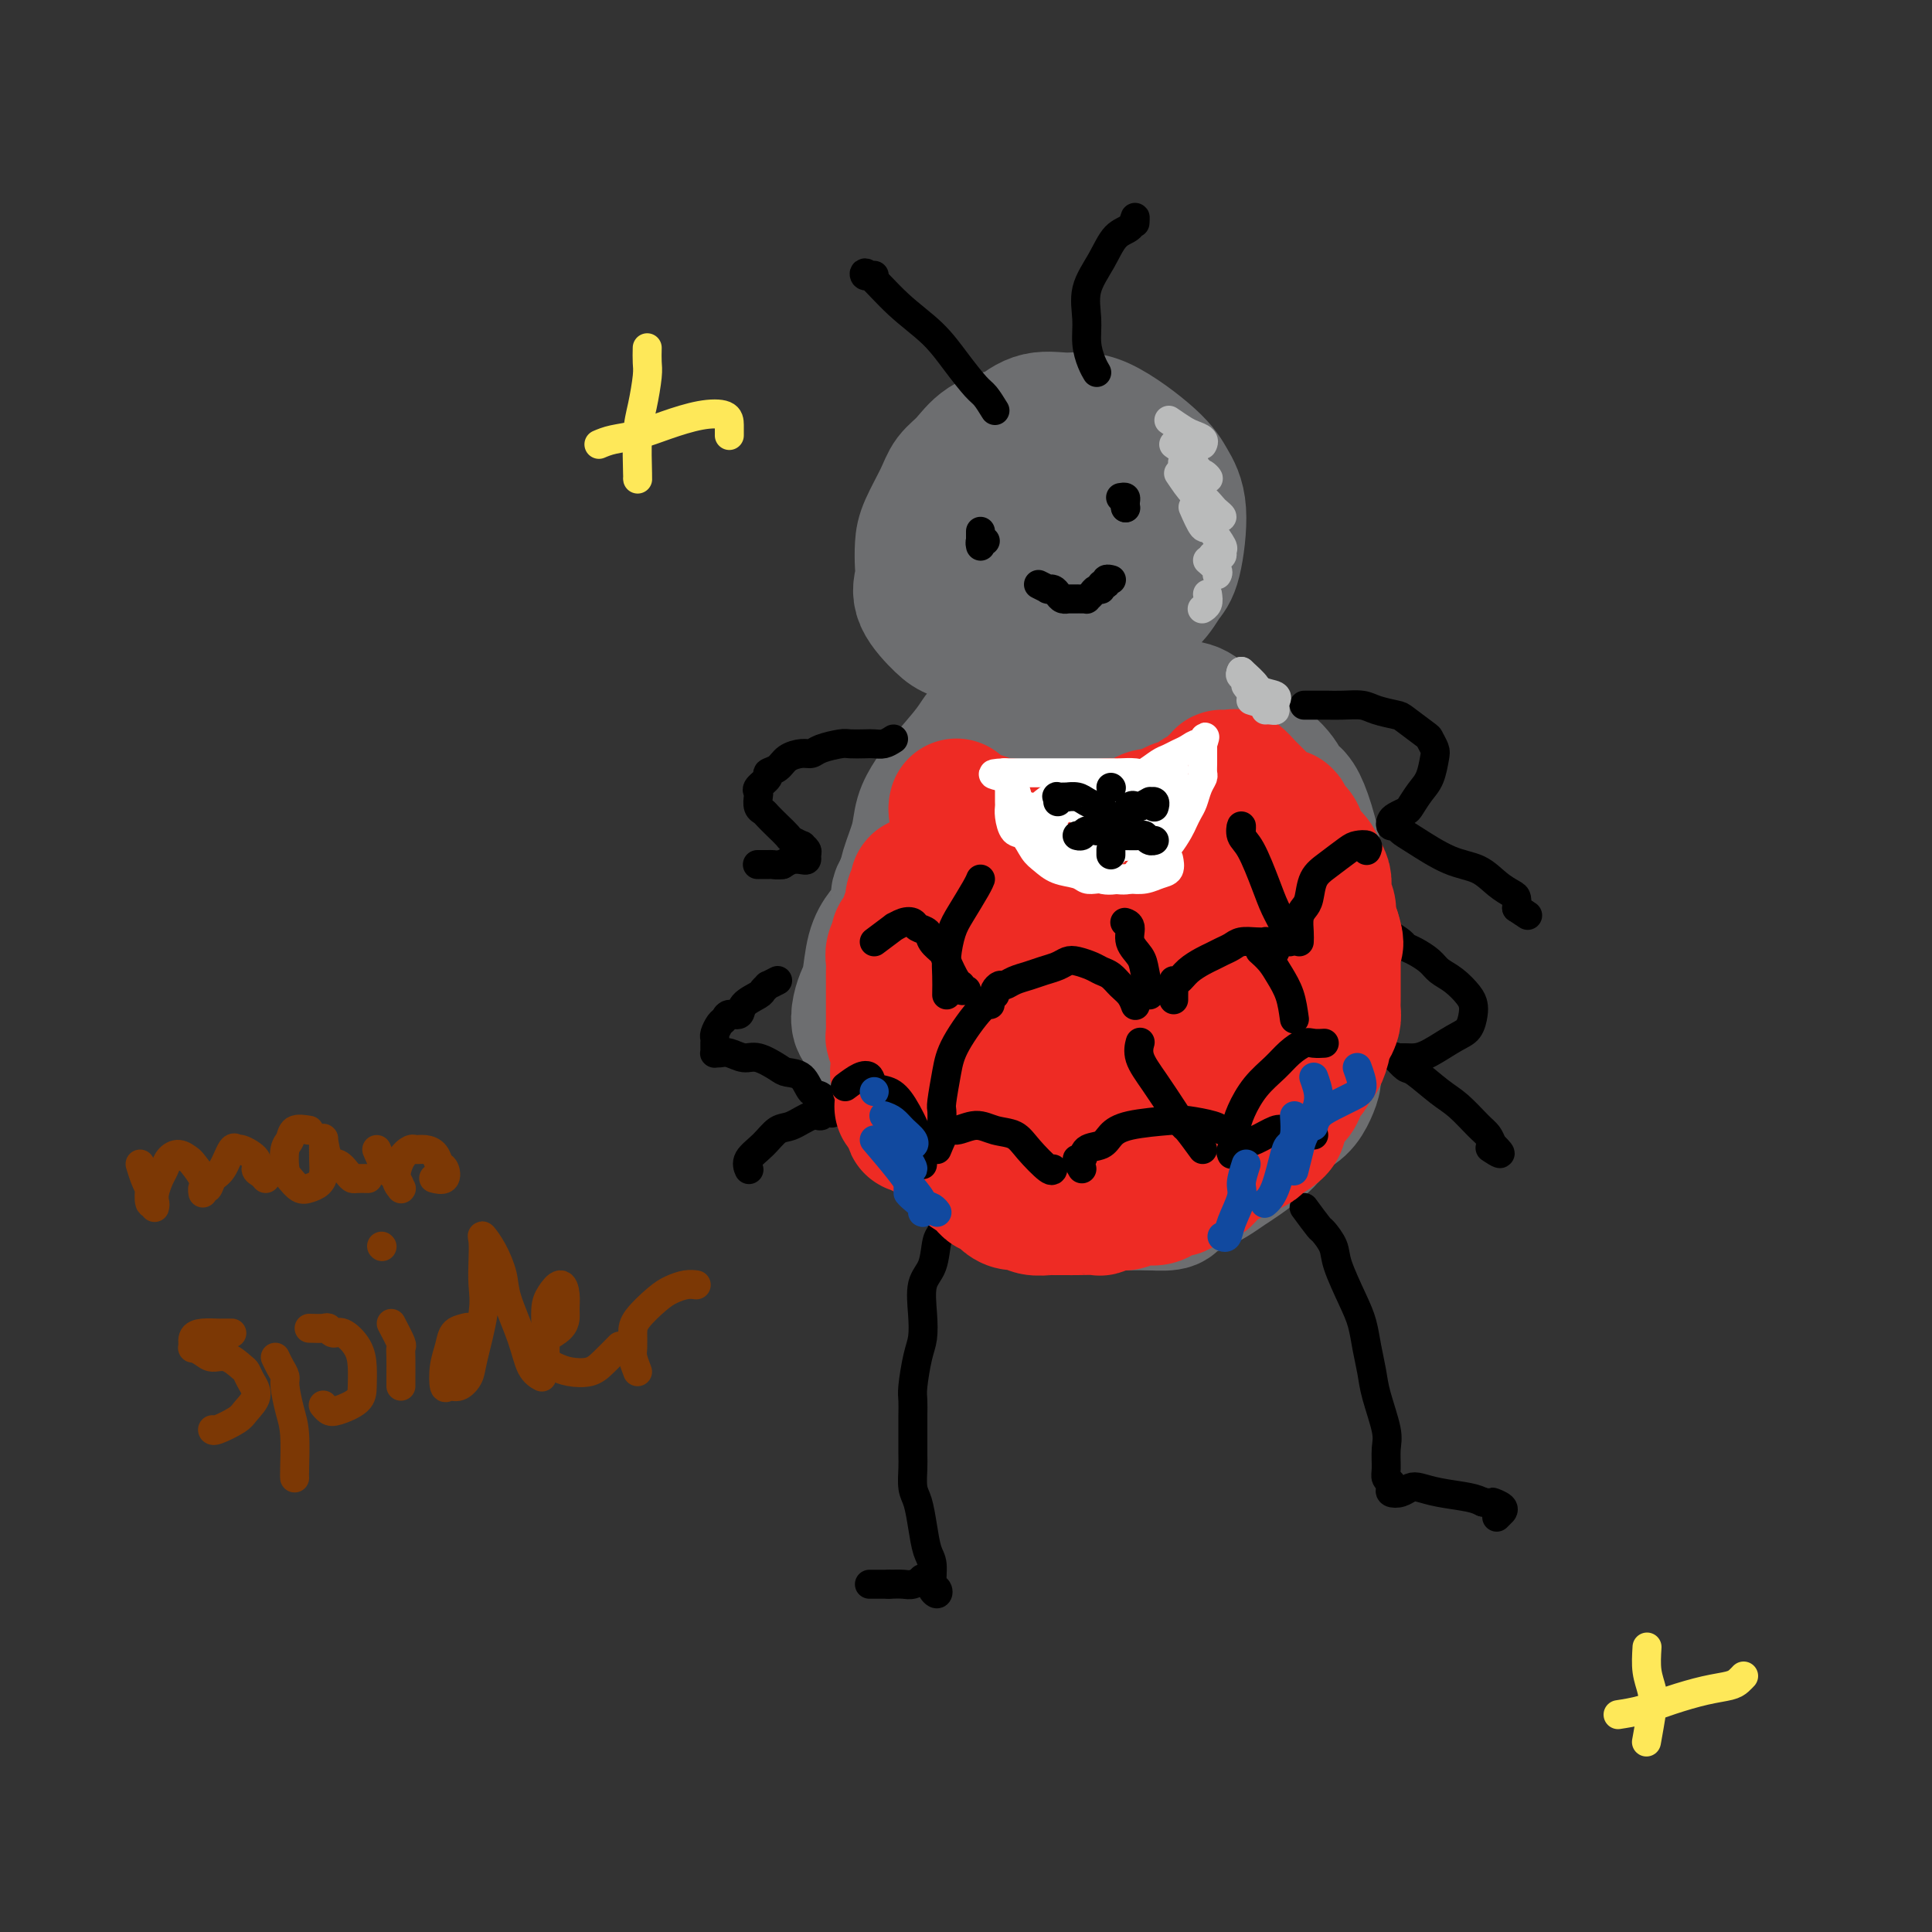 <svg viewBox='0 0 400 400' version='1.1' xmlns='http://www.w3.org/2000/svg' xmlns:xlink='http://www.w3.org/1999/xlink'><rect x="0" y="0" width="400" height="400" fill="#333333" stroke="none"/><g fill='none' stroke='#6D6E70' stroke-width='28' stroke-linecap='round' stroke-linejoin='round'><path d='M224,92c-1.133,-0.843 -2.267,-1.686 -3,-2c-0.733,-0.314 -1.067,-0.100 -2,0c-0.933,0.100 -2.467,0.084 -4,0c-1.533,-0.084 -3.067,-0.237 -5,0c-1.933,0.237 -4.265,0.864 -6,2c-1.735,1.136 -2.871,2.782 -4,4c-1.129,1.218 -2.250,2.010 -3,3c-0.750,0.990 -1.128,2.179 -2,4c-0.872,1.821 -2.237,4.274 -3,6c-0.763,1.726 -0.923,2.725 -1,4c-0.077,1.275 -0.070,2.827 0,4c0.070,1.173 0.202,1.967 0,3c-0.202,1.033 -0.740,2.306 0,4c0.740,1.694 2.758,3.811 4,5c1.242,1.189 1.709,1.452 3,2c1.291,0.548 3.407,1.382 5,2c1.593,0.618 2.664,1.019 5,1c2.336,-0.019 5.938,-0.460 9,-1c3.062,-0.540 5.583,-1.181 8,-2c2.417,-0.819 4.730,-1.818 7,-3c2.270,-1.182 4.497,-2.549 6,-4c1.503,-1.451 2.281,-2.985 3,-4c0.719,-1.015 1.380,-1.509 2,-4c0.620,-2.491 1.200,-6.978 1,-10c-0.200,-3.022 -1.178,-4.577 -2,-6c-0.822,-1.423 -1.486,-2.713 -4,-5c-2.514,-2.287 -6.878,-5.571 -10,-7c-3.122,-1.429 -5.002,-1.001 -7,-1c-1.998,0.001 -4.115,-0.423 -6,0c-1.885,0.423 -3.539,1.692 -5,3c-1.461,1.308 -2.731,2.654 -4,4'/><path d='M206,94c-1.922,1.980 -2.226,3.430 -3,6c-0.774,2.570 -2.019,6.260 -3,9c-0.981,2.740 -1.700,4.531 -2,6c-0.300,1.469 -0.183,2.615 0,5c0.183,2.385 0.431,6.007 1,8c0.569,1.993 1.460,2.355 3,3c1.540,0.645 3.730,1.571 6,2c2.270,0.429 4.620,0.361 7,0c2.380,-0.361 4.788,-1.016 8,-4c3.212,-2.984 7.227,-8.299 9,-12c1.773,-3.701 1.304,-5.790 1,-8c-0.304,-2.210 -0.443,-4.541 -1,-6c-0.557,-1.459 -1.534,-2.047 -5,-3c-3.466,-0.953 -9.423,-2.271 -13,-2c-3.577,0.271 -4.774,2.133 -6,4c-1.226,1.867 -2.482,3.740 -3,6c-0.518,2.260 -0.299,4.906 0,7c0.299,2.094 0.677,3.634 2,6c1.323,2.366 3.592,5.558 5,7c1.408,1.442 1.954,1.134 3,1c1.046,-0.134 2.593,-0.092 4,-1c1.407,-0.908 2.673,-2.764 3,-6c0.327,-3.236 -0.287,-7.850 -1,-11c-0.713,-3.150 -1.525,-4.836 -3,-6c-1.475,-1.164 -3.612,-1.806 -5,-2c-1.388,-0.194 -2.028,0.060 -3,1c-0.972,0.940 -2.277,2.567 -3,4c-0.723,1.433 -0.864,2.673 0,5c0.864,2.327 2.733,5.742 4,8c1.267,2.258 1.934,3.359 3,4c1.066,0.641 2.533,0.820 4,1'/><path d='M218,126c2.274,0.335 4.460,-1.329 6,-3c1.540,-1.671 2.433,-3.350 3,-5c0.567,-1.650 0.806,-3.272 1,-5c0.194,-1.728 0.342,-3.562 0,-5c-0.342,-1.438 -1.174,-2.478 -2,-3c-0.826,-0.522 -1.645,-0.525 -3,0c-1.355,0.525 -3.244,1.579 -4,2c-0.756,0.421 -0.378,0.211 0,0'/><path d='M216,142c-1.880,0.998 -3.760,1.996 -5,3c-1.240,1.004 -1.841,2.015 -3,3c-1.159,0.985 -2.878,1.946 -4,3c-1.122,1.054 -1.648,2.201 -3,4c-1.352,1.799 -3.532,4.248 -5,6c-1.468,1.752 -2.225,2.806 -3,4c-0.775,1.194 -1.570,2.528 -2,4c-0.430,1.472 -0.497,3.082 -1,5c-0.503,1.918 -1.441,4.145 -2,6c-0.559,1.855 -0.737,3.340 -1,5c-0.263,1.660 -0.611,3.497 -1,5c-0.389,1.503 -0.819,2.673 -1,4c-0.181,1.327 -0.114,2.810 0,4c0.114,1.190 0.274,2.089 0,4c-0.274,1.911 -0.982,4.836 -1,7c-0.018,2.164 0.656,3.566 1,5c0.344,1.434 0.360,2.901 1,5c0.640,2.099 1.905,4.830 3,7c1.095,2.170 2.020,3.779 3,5c0.980,1.221 2.014,2.054 3,3c0.986,0.946 1.925,2.004 3,3c1.075,0.996 2.286,1.929 5,3c2.714,1.071 6.932,2.281 10,3c3.068,0.719 4.987,0.947 7,1c2.013,0.053 4.119,-0.069 6,0c1.881,0.069 3.535,0.328 6,0c2.465,-0.328 5.741,-1.242 8,-2c2.259,-0.758 3.503,-1.359 5,-2c1.497,-0.641 3.249,-1.320 5,-2'/><path d='M250,238c3.538,-1.598 3.385,-2.594 4,-3c0.615,-0.406 2.000,-0.223 4,-2c2.000,-1.777 4.616,-5.514 6,-8c1.384,-2.486 1.538,-3.721 2,-5c0.462,-1.279 1.234,-2.602 2,-4c0.766,-1.398 1.526,-2.869 2,-5c0.474,-2.131 0.663,-4.921 1,-7c0.337,-2.079 0.824,-3.448 1,-5c0.176,-1.552 0.041,-3.286 0,-5c-0.041,-1.714 0.011,-3.408 0,-5c-0.011,-1.592 -0.086,-3.083 0,-5c0.086,-1.917 0.334,-4.261 0,-7c-0.334,-2.739 -1.251,-5.875 -2,-8c-0.749,-2.125 -1.329,-3.239 -2,-4c-0.671,-0.761 -1.432,-1.168 -2,-2c-0.568,-0.832 -0.944,-2.091 -3,-4c-2.056,-1.909 -5.794,-4.470 -8,-6c-2.206,-1.530 -2.882,-2.028 -4,-3c-1.118,-0.972 -2.679,-2.419 -4,-3c-1.321,-0.581 -2.401,-0.297 -5,-1c-2.599,-0.703 -6.718,-2.394 -10,-3c-3.282,-0.606 -5.727,-0.127 -8,0c-2.273,0.127 -4.375,-0.096 -6,0c-1.625,0.096 -2.774,0.512 -4,2c-1.226,1.488 -2.529,4.047 -3,6c-0.471,1.953 -0.112,3.299 0,5c0.112,1.701 -0.025,3.757 0,6c0.025,2.243 0.213,4.673 0,7c-0.213,2.327 -0.827,4.549 -1,8c-0.173,3.451 0.093,8.129 0,11c-0.093,2.871 -0.547,3.936 -1,5'/><path d='M209,193c-0.783,8.385 -0.239,5.348 0,5c0.239,-0.348 0.173,1.992 1,4c0.827,2.008 2.547,3.684 4,5c1.453,1.316 2.640,2.272 4,3c1.360,0.728 2.893,1.226 5,1c2.107,-0.226 4.789,-1.177 7,-2c2.211,-0.823 3.951,-1.518 7,-5c3.049,-3.482 7.407,-9.750 10,-14c2.593,-4.250 3.421,-6.480 4,-9c0.579,-2.520 0.908,-5.329 0,-8c-0.908,-2.671 -3.052,-5.203 -5,-8c-1.948,-2.797 -3.701,-5.859 -7,-7c-3.299,-1.141 -8.145,-0.362 -11,1c-2.855,1.362 -3.719,3.307 -5,6c-1.281,2.693 -2.978,6.134 -4,9c-1.022,2.866 -1.369,5.156 -2,9c-0.631,3.844 -1.547,9.243 -2,13c-0.453,3.757 -0.444,5.873 0,8c0.444,2.127 1.323,4.266 2,6c0.677,1.734 1.154,3.064 2,4c0.846,0.936 2.063,1.477 5,2c2.937,0.523 7.595,1.027 11,0c3.405,-1.027 5.556,-3.585 8,-6c2.444,-2.415 5.182,-4.686 7,-7c1.818,-2.314 2.716,-4.671 3,-8c0.284,-3.329 -0.045,-7.628 -1,-11c-0.955,-3.372 -2.535,-5.815 -5,-8c-2.465,-2.185 -5.815,-4.111 -9,-5c-3.185,-0.889 -6.204,-0.739 -9,0c-2.796,0.739 -5.370,2.068 -8,5c-2.630,2.932 -5.315,7.466 -8,12'/><path d='M213,188c-3.122,4.229 -2.927,6.303 -3,9c-0.073,2.697 -0.415,6.018 -1,9c-0.585,2.982 -1.415,5.625 -1,9c0.415,3.375 2.073,7.483 3,10c0.927,2.517 1.121,3.445 2,4c0.879,0.555 2.443,0.737 5,0c2.557,-0.737 6.106,-2.395 9,-4c2.894,-1.605 5.133,-3.158 8,-7c2.867,-3.842 6.364,-9.973 8,-14c1.636,-4.027 1.412,-5.949 1,-8c-0.412,-2.051 -1.013,-4.232 -2,-6c-0.987,-1.768 -2.359,-3.125 -6,-4c-3.641,-0.875 -9.551,-1.270 -13,0c-3.449,1.270 -4.438,4.203 -6,7c-1.562,2.797 -3.696,5.457 -5,8c-1.304,2.543 -1.778,4.969 -2,7c-0.222,2.031 -0.192,3.667 0,6c0.192,2.333 0.545,5.364 1,7c0.455,1.636 1.011,1.877 2,2c0.989,0.123 2.412,0.128 4,0c1.588,-0.128 3.342,-0.387 6,-2c2.658,-1.613 6.220,-4.578 8,-7c1.780,-2.422 1.776,-4.302 2,-6c0.224,-1.698 0.675,-3.214 1,-5c0.325,-1.786 0.524,-3.841 0,-6c-0.524,-2.159 -1.771,-4.420 -3,-6c-1.229,-1.580 -2.440,-2.479 -3,-3c-0.560,-0.521 -0.470,-0.666 -1,-1c-0.530,-0.334 -1.681,-0.859 -2,-1c-0.319,-0.141 0.195,0.103 0,0c-0.195,-0.103 -1.097,-0.551 -2,-1'/><path d='M223,185c-1.707,-2.108 -0.474,-1.379 0,-1c0.474,0.379 0.189,0.408 0,0c-0.189,-0.408 -0.281,-1.252 0,-2c0.281,-0.748 0.937,-1.400 2,-2c1.063,-0.600 2.534,-1.147 3,-2c0.466,-0.853 -0.071,-2.010 0,-3c0.071,-0.990 0.752,-1.813 1,-3c0.248,-1.187 0.063,-2.739 0,-4c-0.063,-1.261 -0.005,-2.232 0,-3c0.005,-0.768 -0.044,-1.333 0,-2c0.044,-0.667 0.183,-1.437 0,-2c-0.183,-0.563 -0.686,-0.920 -1,-1c-0.314,-0.080 -0.439,0.118 -1,0c-0.561,-0.118 -1.558,-0.553 -2,-1c-0.442,-0.447 -0.330,-0.905 -1,-1c-0.670,-0.095 -2.124,0.175 -3,0c-0.876,-0.175 -1.176,-0.795 -2,-1c-0.824,-0.205 -2.172,0.003 -3,0c-0.828,-0.003 -1.135,-0.218 -2,0c-0.865,0.218 -2.286,0.869 -3,1c-0.714,0.131 -0.719,-0.260 -1,0c-0.281,0.260 -0.837,1.170 -2,2c-1.163,0.830 -2.934,1.581 -4,2c-1.066,0.419 -1.426,0.507 -2,1c-0.574,0.493 -1.361,1.391 -2,2c-0.639,0.609 -1.131,0.928 -2,2c-0.869,1.072 -2.117,2.898 -3,4c-0.883,1.102 -1.402,1.481 -2,2c-0.598,0.519 -1.276,1.178 -2,2c-0.724,0.822 -1.492,1.806 -2,3c-0.508,1.194 -0.754,2.597 -1,4'/><path d='M188,182c-2.273,3.331 -1.957,3.158 -2,4c-0.043,0.842 -0.445,2.700 -1,4c-0.555,1.300 -1.262,2.041 -2,3c-0.738,0.959 -1.505,2.134 -2,4c-0.495,1.866 -0.716,4.422 -1,6c-0.284,1.578 -0.630,2.178 -1,3c-0.370,0.822 -0.763,1.868 -1,3c-0.237,1.132 -0.319,2.352 0,3c0.319,0.648 1.040,0.725 2,2c0.960,1.275 2.159,3.749 3,5c0.841,1.251 1.324,1.280 2,2c0.676,0.720 1.546,2.132 2,3c0.454,0.868 0.493,1.191 1,2c0.507,0.809 1.482,2.103 2,3c0.518,0.897 0.578,1.395 1,2c0.422,0.605 1.205,1.317 2,2c0.795,0.683 1.603,1.339 2,2c0.397,0.661 0.384,1.328 1,2c0.616,0.672 1.860,1.351 3,2c1.140,0.649 2.176,1.269 3,2c0.824,0.731 1.436,1.573 2,2c0.564,0.427 1.081,0.439 2,1c0.919,0.561 2.241,1.670 3,2c0.759,0.330 0.956,-0.118 2,0c1.044,0.118 2.935,0.802 4,1c1.065,0.198 1.303,-0.091 2,0c0.697,0.091 1.852,0.560 4,1c2.148,0.440 5.287,0.850 7,1c1.713,0.150 2.000,0.040 3,0c1.000,-0.040 2.714,-0.012 4,0c1.286,0.012 2.143,0.006 3,0'/><path d='M238,249c5.430,0.334 4.505,-0.331 5,-1c0.495,-0.669 2.409,-1.340 4,-2c1.591,-0.660 2.860,-1.307 4,-2c1.140,-0.693 2.153,-1.432 3,-2c0.847,-0.568 1.529,-0.967 3,-2c1.471,-1.033 3.731,-2.702 5,-4c1.269,-1.298 1.545,-2.224 2,-3c0.455,-0.776 1.088,-1.400 2,-2c0.912,-0.600 2.105,-1.175 3,-2c0.895,-0.825 1.494,-1.902 2,-3c0.506,-1.098 0.920,-2.219 1,-3c0.080,-0.781 -0.175,-1.223 0,-2c0.175,-0.777 0.780,-1.888 1,-3c0.220,-1.112 0.055,-2.225 0,-3c-0.055,-0.775 -0.001,-1.211 0,-2c0.001,-0.789 -0.051,-1.930 0,-3c0.051,-1.070 0.204,-2.070 0,-3c-0.204,-0.930 -0.765,-1.792 -1,-3c-0.235,-1.208 -0.144,-2.762 0,-4c0.144,-1.238 0.339,-2.159 0,-3c-0.339,-0.841 -1.214,-1.601 -2,-3c-0.786,-1.399 -1.482,-3.436 -2,-5c-0.518,-1.564 -0.857,-2.654 -2,-5c-1.143,-2.346 -3.090,-5.948 -4,-8c-0.910,-2.052 -0.783,-2.552 -1,-3c-0.217,-0.448 -0.776,-0.842 -1,-1c-0.224,-0.158 -0.112,-0.079 0,0'/></g>
<g fill='none' stroke='#000000' stroke-width='6' stroke-linecap='round' stroke-linejoin='round'><path d='M203,110c-0.001,0.730 -0.001,1.460 0,2c0.001,0.540 0.004,0.891 0,1c-0.004,0.109 -0.015,-0.023 0,0c0.015,0.023 0.056,0.202 0,0c-0.056,-0.202 -0.207,-0.785 0,-1c0.207,-0.215 0.774,-0.061 1,0c0.226,0.061 0.113,0.031 0,0'/><path d='M232,103c0.423,-0.073 0.845,-0.145 1,0c0.155,0.145 0.041,0.508 0,1c-0.041,0.492 -0.011,1.113 0,1c0.011,-0.113 0.003,-0.958 0,-1c-0.003,-0.042 -0.001,0.721 0,1c0.001,0.279 0.000,0.075 0,0c-0.000,-0.075 -0.000,-0.021 0,0c0.000,0.021 0.000,0.011 0,0'/><path d='M233,105c0.167,0.333 0.083,0.167 0,0'/><path d='M215,121c0.839,0.424 1.678,0.848 2,1c0.322,0.152 0.127,0.030 0,0c-0.127,-0.030 -0.187,0.030 0,0c0.187,-0.030 0.623,-0.152 1,0c0.377,0.152 0.697,0.577 1,1c0.303,0.423 0.588,0.845 1,1c0.412,0.155 0.950,0.041 1,0c0.050,-0.041 -0.389,-0.011 0,0c0.389,0.011 1.606,0.004 2,0c0.394,-0.004 -0.035,-0.004 0,0c0.035,0.004 0.534,0.011 1,0c0.466,-0.011 0.899,-0.040 1,0c0.101,0.040 -0.132,0.150 0,0c0.132,-0.150 0.628,-0.561 1,-1c0.372,-0.439 0.621,-0.906 1,-1c0.379,-0.094 0.890,0.185 1,0c0.110,-0.185 -0.180,-0.834 0,-1c0.180,-0.166 0.832,0.151 1,0c0.168,-0.151 -0.147,-0.772 0,-1c0.147,-0.228 0.756,-0.065 1,0c0.244,0.065 0.122,0.033 0,0'/><path d='M195,252c0.099,1.171 0.198,2.342 0,3c-0.198,0.658 -0.693,0.802 -1,2c-0.307,1.198 -0.425,3.451 -1,5c-0.575,1.549 -1.608,2.393 -2,4c-0.392,1.607 -0.144,3.977 0,6c0.144,2.023 0.182,3.700 0,5c-0.182,1.300 -0.585,2.222 -1,4c-0.415,1.778 -0.843,4.413 -1,6c-0.157,1.587 -0.042,2.128 0,3c0.042,0.872 0.010,2.075 0,3c-0.010,0.925 0.000,1.572 0,3c-0.000,1.428 -0.011,3.637 0,5c0.011,1.363 0.044,1.881 0,3c-0.044,1.119 -0.165,2.839 0,4c0.165,1.161 0.618,1.761 1,3c0.382,1.239 0.694,3.115 1,5c0.306,1.885 0.605,3.778 1,5c0.395,1.222 0.886,1.775 1,3c0.114,1.225 -0.149,3.124 0,4c0.149,0.876 0.712,0.729 1,1c0.288,0.271 0.303,0.961 0,1c-0.303,0.039 -0.925,-0.574 -1,-1c-0.075,-0.426 0.395,-0.664 0,-1c-0.395,-0.336 -1.656,-0.770 -2,-1c-0.344,-0.230 0.227,-0.258 0,0c-0.227,0.258 -1.253,0.800 -2,1c-0.747,0.200 -1.213,0.057 -2,0c-0.787,-0.057 -1.893,-0.029 -3,0'/><path d='M184,328c-1.801,0.000 -1.802,0.000 -2,0c-0.198,-0.000 -0.592,0.000 -1,0c-0.408,0.000 -0.831,0.000 -1,0c-0.169,0.000 -0.085,0.000 0,0'/><path d='M270,250c1.213,1.649 2.425,3.298 3,4c0.575,0.702 0.511,0.458 1,1c0.489,0.542 1.531,1.869 2,3c0.469,1.131 0.363,2.066 1,4c0.637,1.934 2.015,4.867 3,7c0.985,2.133 1.578,3.467 2,5c0.422,1.533 0.673,3.266 1,5c0.327,1.734 0.729,3.469 1,5c0.271,1.531 0.411,2.858 1,5c0.589,2.142 1.625,5.099 2,7c0.375,1.901 0.087,2.747 0,4c-0.087,1.253 0.028,2.914 0,4c-0.028,1.086 -0.198,1.598 0,2c0.198,0.402 0.763,0.692 1,1c0.237,0.308 0.145,0.632 0,1c-0.145,0.368 -0.345,0.781 0,1c0.345,0.219 1.233,0.244 2,0c0.767,-0.244 1.413,-0.756 2,-1c0.587,-0.244 1.116,-0.220 2,0c0.884,0.220 2.123,0.636 4,1c1.877,0.364 4.394,0.675 6,1c1.606,0.325 2.303,0.662 3,1'/><path d='M307,311c3.270,0.576 1.944,0.014 2,0c0.056,-0.014 1.493,0.518 2,1c0.507,0.482 0.084,0.913 0,1c-0.084,0.087 0.170,-0.169 0,0c-0.170,0.169 -0.763,0.763 -1,1c-0.237,0.237 -0.119,0.119 0,0'/><path d='M270,146c1.640,0.002 3.280,0.003 4,0c0.720,-0.003 0.518,-0.011 1,0c0.482,0.011 1.646,0.042 3,0c1.354,-0.042 2.899,-0.158 4,0c1.101,0.158 1.758,0.591 3,1c1.242,0.409 3.068,0.796 4,1c0.932,0.204 0.968,0.227 2,1c1.032,0.773 3.059,2.297 4,3c0.941,0.703 0.796,0.585 1,1c0.204,0.415 0.755,1.361 1,2c0.245,0.639 0.183,0.969 0,2c-0.183,1.031 -0.486,2.763 -1,4c-0.514,1.237 -1.237,1.980 -2,3c-0.763,1.020 -1.564,2.316 -2,3c-0.436,0.684 -0.506,0.757 -1,1c-0.494,0.243 -1.412,0.656 -2,1c-0.588,0.344 -0.845,0.618 -1,1c-0.155,0.382 -0.206,0.873 0,1c0.206,0.127 0.670,-0.108 1,0c0.330,0.108 0.528,0.560 1,1c0.472,0.440 1.219,0.867 3,2c1.781,1.133 4.596,2.971 7,4c2.404,1.029 4.395,1.248 6,2c1.605,0.752 2.822,2.037 4,3c1.178,0.963 2.317,1.606 3,2c0.683,0.394 0.909,0.541 1,1c0.091,0.459 0.045,1.229 0,2'/><path d='M314,188c4.000,2.667 2.000,1.333 0,0'/><path d='M185,153c-0.657,0.422 -1.315,0.844 -2,1c-0.685,0.156 -1.398,0.044 -2,0c-0.602,-0.044 -1.092,-0.022 -2,0c-0.908,0.022 -2.234,0.044 -3,0c-0.766,-0.044 -0.972,-0.153 -2,0c-1.028,0.153 -2.880,0.570 -4,1c-1.120,0.430 -1.510,0.875 -2,1c-0.490,0.125 -1.082,-0.070 -2,0c-0.918,0.070 -2.162,0.404 -3,1c-0.838,0.596 -1.268,1.455 -2,2c-0.732,0.545 -1.765,0.775 -2,1c-0.235,0.225 0.329,0.445 0,1c-0.329,0.555 -1.549,1.444 -2,2c-0.451,0.556 -0.133,0.778 0,1c0.133,0.222 0.080,0.443 0,1c-0.080,0.557 -0.186,1.448 0,2c0.186,0.552 0.664,0.763 1,1c0.336,0.237 0.529,0.498 1,1c0.471,0.502 1.221,1.244 2,2c0.779,0.756 1.585,1.526 2,2c0.415,0.474 0.437,0.652 1,1c0.563,0.348 1.668,0.868 2,1c0.332,0.132 -0.109,-0.122 0,0c0.109,0.122 0.770,0.620 1,1c0.230,0.380 0.031,0.640 0,1c-0.031,0.360 0.105,0.818 0,1c-0.105,0.182 -0.451,0.087 -1,0c-0.549,-0.087 -1.300,-0.168 -2,0c-0.700,0.168 -1.350,0.584 -2,1'/><path d='M162,179c-1.198,0.155 -1.694,0.041 -2,0c-0.306,-0.041 -0.422,-0.011 -1,0c-0.578,0.011 -1.617,0.003 -2,0c-0.383,-0.003 -0.109,-0.001 0,0c0.109,0.001 0.055,0.000 0,0'/><path d='M287,193c1.194,0.750 2.388,1.499 3,2c0.612,0.501 0.642,0.752 1,1c0.358,0.248 1.045,0.493 2,1c0.955,0.507 2.179,1.277 3,2c0.821,0.723 1.240,1.400 2,2c0.760,0.600 1.862,1.123 3,2c1.138,0.877 2.312,2.106 3,3c0.688,0.894 0.890,1.451 1,2c0.110,0.549 0.129,1.089 0,2c-0.129,0.911 -0.404,2.191 -1,3c-0.596,0.809 -1.512,1.145 -3,2c-1.488,0.855 -3.548,2.229 -5,3c-1.452,0.771 -2.298,0.939 -3,1c-0.702,0.061 -1.262,0.014 -2,0c-0.738,-0.014 -1.655,0.004 -2,0c-0.345,-0.004 -0.117,-0.029 0,0c0.117,0.029 0.124,0.112 0,0c-0.124,-0.112 -0.379,-0.418 0,0c0.379,0.418 1.393,1.562 2,2c0.607,0.438 0.807,0.172 2,1c1.193,0.828 3.381,2.749 5,4c1.619,1.251 2.671,1.830 4,3c1.329,1.170 2.935,2.930 4,4c1.065,1.070 1.590,1.448 2,2c0.410,0.552 0.705,1.276 1,2'/><path d='M309,237c3.111,3.022 0.889,1.578 0,1c-0.889,-0.578 -0.444,-0.289 0,0'/><path d='M161,203c-0.874,0.448 -1.747,0.896 -2,1c-0.253,0.104 0.116,-0.136 0,0c-0.116,0.136 -0.717,0.648 -1,1c-0.283,0.352 -0.247,0.542 -1,1c-0.753,0.458 -2.296,1.182 -3,2c-0.704,0.818 -0.571,1.728 -1,2c-0.429,0.272 -1.421,-0.096 -2,0c-0.579,0.096 -0.743,0.656 -1,1c-0.257,0.344 -0.605,0.473 -1,1c-0.395,0.527 -0.838,1.451 -1,2c-0.162,0.549 -0.044,0.721 0,1c0.044,0.279 0.014,0.663 0,1c-0.014,0.337 -0.013,0.625 0,1c0.013,0.375 0.037,0.837 0,1c-0.037,0.163 -0.136,0.028 0,0c0.136,-0.028 0.505,0.052 1,0c0.495,-0.052 1.114,-0.235 2,0c0.886,0.235 2.037,0.887 3,1c0.963,0.113 1.738,-0.313 3,0c1.262,0.313 3.010,1.364 4,2c0.990,0.636 1.221,0.856 2,1c0.779,0.144 2.107,0.210 3,1c0.893,0.790 1.350,2.303 2,3c0.650,0.697 1.494,0.579 2,1c0.506,0.421 0.675,1.383 1,2c0.325,0.617 0.807,0.891 1,1c0.193,0.109 0.096,0.055 0,0'/><path d='M172,230c0.744,1.014 -0.394,0.049 -1,0c-0.606,-0.049 -0.678,0.819 -1,1c-0.322,0.181 -0.892,-0.324 -2,0c-1.108,0.324 -2.752,1.478 -4,2c-1.248,0.522 -2.100,0.413 -3,1c-0.900,0.587 -1.850,1.869 -3,3c-1.150,1.131 -2.502,2.112 -3,3c-0.498,0.888 -0.142,1.682 0,2c0.142,0.318 0.071,0.159 0,0'/><path d='M206,85c-0.711,-1.154 -1.423,-2.308 -2,-3c-0.577,-0.692 -1.020,-0.922 -2,-2c-0.980,-1.078 -2.498,-3.003 -4,-5c-1.502,-1.997 -2.988,-4.066 -5,-6c-2.012,-1.934 -4.549,-3.734 -7,-6c-2.451,-2.266 -4.814,-5.000 -6,-6c-1.186,-1.000 -1.194,-0.268 -1,0c0.194,0.268 0.591,0.072 1,0c0.409,-0.072 0.831,-0.021 1,0c0.169,0.021 0.084,0.010 0,0'/><path d='M227,77c-0.022,-0.036 -0.044,-0.073 0,0c0.044,0.073 0.153,0.254 0,0c-0.153,-0.254 -0.568,-0.944 -1,-2c-0.432,-1.056 -0.882,-2.479 -1,-4c-0.118,-1.521 0.094,-3.141 0,-5c-0.094,-1.859 -0.494,-3.957 0,-6c0.494,-2.043 1.884,-4.032 3,-6c1.116,-1.968 1.959,-3.914 3,-5c1.041,-1.086 2.279,-1.312 3,-2c0.721,-0.688 0.925,-1.839 1,-2c0.075,-0.161 0.021,0.668 0,1c-0.021,0.332 -0.011,0.166 0,0'/></g>
<g fill='none' stroke='#EE2B24' stroke-width='28' stroke-linecap='round' stroke-linejoin='round'><path d='M198,167c0.020,-0.083 0.040,-0.167 0,0c-0.040,0.167 -0.141,0.583 0,1c0.141,0.417 0.522,0.834 1,1c0.478,0.166 1.052,0.082 1,0c-0.052,-0.082 -0.731,-0.162 0,0c0.731,0.162 2.873,0.565 4,1c1.127,0.435 1.238,0.901 2,1c0.762,0.099 2.176,-0.170 3,0c0.824,0.170 1.059,0.779 2,1c0.941,0.221 2.590,0.055 4,0c1.410,-0.055 2.583,-0.000 4,0c1.417,0.000 3.079,-0.055 4,0c0.921,0.055 1.100,0.221 2,0c0.900,-0.221 2.520,-0.829 4,-1c1.480,-0.171 2.819,0.095 4,0c1.181,-0.095 2.204,-0.551 3,-1c0.796,-0.449 1.364,-0.890 2,-1c0.636,-0.110 1.340,0.111 2,0c0.660,-0.111 1.276,-0.555 2,-1c0.724,-0.445 1.556,-0.890 2,-1c0.444,-0.110 0.501,0.115 1,0c0.499,-0.115 1.439,-0.571 2,-1c0.561,-0.429 0.743,-0.832 1,-1c0.257,-0.168 0.591,-0.101 1,0c0.409,0.101 0.894,0.237 1,0c0.106,-0.237 -0.168,-0.847 0,-1c0.168,-0.153 0.776,0.151 1,0c0.224,-0.151 0.064,-0.757 0,-1c-0.064,-0.243 -0.032,-0.121 0,0'/><path d='M251,163c4.575,-1.348 2.013,-0.218 1,0c-1.013,0.218 -0.479,-0.477 0,-1c0.479,-0.523 0.901,-0.874 1,-1c0.099,-0.126 -0.124,-0.027 0,0c0.124,0.027 0.597,-0.018 1,0c0.403,0.018 0.738,0.099 1,0c0.262,-0.099 0.452,-0.377 1,0c0.548,0.377 1.456,1.409 2,2c0.544,0.591 0.726,0.741 1,1c0.274,0.259 0.642,0.628 1,1c0.358,0.372 0.707,0.748 1,1c0.293,0.252 0.530,0.381 1,1c0.470,0.619 1.173,1.727 2,2c0.827,0.273 1.779,-0.289 2,0c0.221,0.289 -0.288,1.428 0,2c0.288,0.572 1.372,0.576 2,1c0.628,0.424 0.799,1.268 1,2c0.201,0.732 0.432,1.351 1,2c0.568,0.649 1.472,1.329 2,2c0.528,0.671 0.681,1.335 1,2c0.319,0.665 0.803,1.332 1,2c0.197,0.668 0.108,1.336 0,2c-0.108,0.664 -0.235,1.322 0,2c0.235,0.678 0.833,1.375 1,2c0.167,0.625 -0.095,1.179 0,2c0.095,0.821 0.548,1.911 1,3'/><path d='M276,193c1.083,3.383 0.290,2.342 0,2c-0.290,-0.342 -0.078,0.015 0,1c0.078,0.985 0.021,2.596 0,3c-0.021,0.404 -0.006,-0.401 0,0c0.006,0.401 0.001,2.008 0,3c-0.001,0.992 0.000,1.368 0,2c-0.000,0.632 -0.003,1.521 0,2c0.003,0.479 0.011,0.548 0,1c-0.011,0.452 -0.041,1.289 0,2c0.041,0.711 0.151,1.298 0,2c-0.151,0.702 -0.565,1.521 -1,2c-0.435,0.479 -0.890,0.619 -1,1c-0.110,0.381 0.125,1.004 0,2c-0.125,0.996 -0.611,2.364 -1,3c-0.389,0.636 -0.681,0.541 -1,1c-0.319,0.459 -0.667,1.473 -1,2c-0.333,0.527 -0.653,0.568 -1,1c-0.347,0.432 -0.721,1.256 -1,2c-0.279,0.744 -0.464,1.407 -1,2c-0.536,0.593 -1.424,1.114 -2,2c-0.576,0.886 -0.840,2.135 -1,3c-0.160,0.865 -0.217,1.345 -1,2c-0.783,0.655 -2.292,1.484 -3,2c-0.708,0.516 -0.616,0.718 -1,1c-0.384,0.282 -1.243,0.644 -2,1c-0.757,0.356 -1.411,0.708 -2,1c-0.589,0.292 -1.114,0.526 -2,1c-0.886,0.474 -2.134,1.189 -3,2c-0.866,0.811 -1.348,1.718 -2,2c-0.652,0.282 -1.472,-0.062 -2,0c-0.528,0.062 -0.764,0.531 -1,1'/><path d='M246,245c-2.739,1.630 -2.088,1.206 -2,1c0.088,-0.206 -0.389,-0.195 -1,0c-0.611,0.195 -1.355,0.573 -2,1c-0.645,0.427 -1.189,0.903 -2,1c-0.811,0.097 -1.888,-0.184 -3,0c-1.112,0.184 -2.259,0.834 -3,1c-0.741,0.166 -1.076,-0.152 -2,0c-0.924,0.152 -2.436,0.773 -3,1c-0.564,0.227 -0.179,0.061 -1,0c-0.821,-0.061 -2.848,-0.017 -4,0c-1.152,0.017 -1.429,0.005 -2,0c-0.571,-0.005 -1.437,-0.005 -2,0c-0.563,0.005 -0.822,0.016 -1,0c-0.178,-0.016 -0.274,-0.059 -1,0c-0.726,0.059 -2.082,0.218 -3,0c-0.918,-0.218 -1.398,-0.814 -2,-1c-0.602,-0.186 -1.328,0.038 -2,0c-0.672,-0.038 -1.291,-0.338 -2,-1c-0.709,-0.662 -1.507,-1.687 -2,-2c-0.493,-0.313 -0.682,0.085 -1,0c-0.318,-0.085 -0.767,-0.652 -1,-1c-0.233,-0.348 -0.252,-0.478 -1,-1c-0.748,-0.522 -2.225,-1.438 -3,-2c-0.775,-0.562 -0.848,-0.770 -1,-1c-0.152,-0.230 -0.384,-0.483 -1,-1c-0.616,-0.517 -1.615,-1.300 -2,-2c-0.385,-0.700 -0.156,-1.317 -1,-2c-0.844,-0.683 -2.762,-1.430 -4,-2c-1.238,-0.570 -1.795,-0.961 -2,-1c-0.205,-0.039 -0.059,0.275 0,0c0.059,-0.275 0.029,-1.137 0,-2'/><path d='M189,231c-4.029,-3.164 -1.602,-1.575 -1,-2c0.602,-0.425 -0.622,-2.866 -1,-4c-0.378,-1.134 0.091,-0.962 0,-1c-0.091,-0.038 -0.742,-0.285 -1,-1c-0.258,-0.715 -0.122,-1.897 0,-3c0.122,-1.103 0.229,-2.128 0,-3c-0.229,-0.872 -0.793,-1.592 -1,-2c-0.207,-0.408 -0.055,-0.505 0,-1c0.055,-0.495 0.015,-1.389 0,-2c-0.015,-0.611 -0.004,-0.940 0,-2c0.004,-1.060 0.001,-2.850 0,-4c-0.001,-1.150 -0.001,-1.659 0,-2c0.001,-0.341 0.004,-0.515 0,-1c-0.004,-0.485 -0.016,-1.282 0,-2c0.016,-0.718 0.060,-1.356 0,-2c-0.060,-0.644 -0.224,-1.292 0,-2c0.224,-0.708 0.835,-1.474 1,-2c0.165,-0.526 -0.114,-0.812 0,-1c0.114,-0.188 0.623,-0.277 1,-1c0.377,-0.723 0.622,-2.078 1,-3c0.378,-0.922 0.890,-1.411 1,-2c0.110,-0.589 -0.181,-1.280 0,-2c0.181,-0.720 0.833,-1.471 1,-2c0.167,-0.529 -0.151,-0.838 0,-1c0.151,-0.162 0.773,-0.177 1,0c0.227,0.177 0.061,0.548 0,1c-0.061,0.452 -0.017,0.986 0,2c0.017,1.014 0.009,2.507 0,4'/><path d='M191,190c0.496,1.842 1.236,2.947 2,5c0.764,2.053 1.553,5.054 2,7c0.447,1.946 0.552,2.836 1,4c0.448,1.164 1.238,2.602 2,4c0.762,1.398 1.495,2.756 2,4c0.505,1.244 0.783,2.375 2,4c1.217,1.625 3.373,3.743 5,5c1.627,1.257 2.727,1.652 4,2c1.273,0.348 2.721,0.649 4,1c1.279,0.351 2.390,0.751 4,0c1.610,-0.751 3.721,-2.653 5,-5c1.279,-2.347 1.727,-5.138 2,-8c0.273,-2.862 0.370,-5.795 0,-9c-0.370,-3.205 -1.206,-6.682 -2,-9c-0.794,-2.318 -1.547,-3.478 -3,-5c-1.453,-1.522 -3.605,-3.405 -5,-4c-1.395,-0.595 -2.031,0.097 -3,1c-0.969,0.903 -2.271,2.017 -3,4c-0.729,1.983 -0.884,4.834 -1,8c-0.116,3.166 -0.194,6.647 0,9c0.194,2.353 0.660,3.579 1,5c0.340,1.421 0.555,3.037 1,4c0.445,0.963 1.121,1.274 2,2c0.879,0.726 1.962,1.869 4,2c2.038,0.131 5.032,-0.750 7,-2c1.968,-1.250 2.912,-2.871 4,-5c1.088,-2.129 2.322,-4.767 3,-7c0.678,-2.233 0.800,-4.063 0,-6c-0.800,-1.937 -2.523,-3.983 -4,-5c-1.477,-1.017 -2.708,-1.005 -4,-1c-1.292,0.005 -2.646,0.002 -4,0'/><path d='M219,195c-1.645,0.516 -1.758,2.305 -2,4c-0.242,1.695 -0.612,3.297 0,5c0.612,1.703 2.206,3.506 4,5c1.794,1.494 3.790,2.677 6,3c2.210,0.323 4.636,-0.214 7,0c2.364,0.214 4.667,1.181 8,1c3.333,-0.181 7.697,-1.508 10,-3c2.303,-1.492 2.544,-3.149 3,-5c0.456,-1.851 1.125,-3.897 1,-6c-0.125,-2.103 -1.046,-4.262 -2,-6c-0.954,-1.738 -1.943,-3.055 -4,-4c-2.057,-0.945 -5.183,-1.519 -7,-1c-1.817,0.519 -2.326,2.131 -3,4c-0.674,1.869 -1.514,3.997 -2,6c-0.486,2.003 -0.619,3.882 0,7c0.619,3.118 1.991,7.474 3,10c1.009,2.526 1.654,3.220 2,4c0.346,0.780 0.392,1.645 1,2c0.608,0.355 1.778,0.198 3,0c1.222,-0.198 2.494,-0.439 4,-3c1.506,-2.561 3.245,-7.443 4,-11c0.755,-3.557 0.527,-5.788 0,-8c-0.527,-2.212 -1.354,-4.405 -2,-6c-0.646,-1.595 -1.111,-2.591 -3,-3c-1.889,-0.409 -5.201,-0.229 -7,1c-1.799,1.229 -2.084,3.507 -3,6c-0.916,2.493 -2.464,5.201 -3,8c-0.536,2.799 -0.061,5.688 0,8c0.061,2.312 -0.291,4.045 0,6c0.291,1.955 1.226,4.130 2,5c0.774,0.870 1.387,0.435 2,0'/><path d='M241,224c1.148,0.737 2.017,0.079 3,-1c0.983,-1.079 2.081,-2.580 3,-5c0.919,-2.420 1.661,-5.759 2,-8c0.339,-2.241 0.276,-3.385 0,-4c-0.276,-0.615 -0.765,-0.701 -2,-1c-1.235,-0.299 -3.217,-0.811 -5,-1c-1.783,-0.189 -3.367,-0.054 -4,0c-0.633,0.054 -0.317,0.027 0,0'/></g>
<g fill='none' stroke='#FFFFFF' stroke-width='6' stroke-linecap='round' stroke-linejoin='round'><path d='M209,163c-0.005,1.192 -0.009,2.383 0,3c0.009,0.617 0.033,0.658 0,1c-0.033,0.342 -0.123,0.983 0,2c0.123,1.017 0.457,2.409 1,3c0.543,0.591 1.294,0.382 2,1c0.706,0.618 1.369,2.064 2,3c0.631,0.936 1.232,1.361 2,2c0.768,0.639 1.702,1.491 3,2c1.298,0.509 2.960,0.674 4,1c1.040,0.326 1.458,0.812 2,1c0.542,0.188 1.209,0.076 2,0c0.791,-0.076 1.706,-0.118 3,0c1.294,0.118 2.965,0.395 4,0c1.035,-0.395 1.433,-1.460 2,-2c0.567,-0.540 1.304,-0.553 2,-1c0.696,-0.447 1.352,-1.327 2,-2c0.648,-0.673 1.287,-1.138 2,-2c0.713,-0.862 1.500,-2.121 2,-3c0.500,-0.879 0.712,-1.377 1,-2c0.288,-0.623 0.652,-1.371 1,-2c0.348,-0.629 0.682,-1.141 1,-2c0.318,-0.859 0.621,-2.066 1,-3c0.379,-0.934 0.834,-1.594 1,-2c0.166,-0.406 0.045,-0.557 0,-1c-0.045,-0.443 -0.012,-1.180 0,-2c0.012,-0.820 0.003,-1.725 0,-2c-0.003,-0.275 -0.001,0.080 0,0c0.001,-0.080 0.000,-0.594 0,-1c-0.000,-0.406 -0.000,-0.703 0,-1'/><path d='M249,154c0.808,-2.772 0.330,-0.701 0,0c-0.330,0.701 -0.510,0.032 -1,0c-0.490,-0.032 -1.290,0.573 -2,1c-0.710,0.427 -1.330,0.675 -2,1c-0.670,0.325 -1.392,0.728 -2,1c-0.608,0.272 -1.104,0.413 -2,1c-0.896,0.587 -2.191,1.622 -3,2c-0.809,0.378 -1.132,0.101 -2,0c-0.868,-0.101 -2.281,-0.027 -3,0c-0.719,0.027 -0.745,0.007 -2,0c-1.255,-0.007 -3.738,-0.002 -5,0c-1.262,0.002 -1.301,0.001 -2,0c-0.699,-0.001 -2.056,-0.000 -3,0c-0.944,0.000 -1.475,0.000 -2,0c-0.525,-0.000 -1.043,-0.000 -2,0c-0.957,0.000 -2.351,0.000 -3,0c-0.649,-0.000 -0.552,-0.000 -1,0c-0.448,0.000 -1.440,0.000 -2,0c-0.560,-0.000 -0.686,-0.000 -1,0c-0.314,0.000 -0.815,0.000 -1,0c-0.185,-0.000 -0.053,-0.000 0,0c0.053,0.000 0.026,0.000 0,0'/><path d='M208,160c-4.534,0.170 -1.369,0.594 0,1c1.369,0.406 0.943,0.794 1,1c0.057,0.206 0.597,0.229 1,1c0.403,0.771 0.671,2.290 1,3c0.329,0.710 0.721,0.612 1,1c0.279,0.388 0.446,1.263 1,2c0.554,0.737 1.496,1.335 2,2c0.504,0.665 0.569,1.398 1,2c0.431,0.602 1.227,1.075 2,2c0.773,0.925 1.524,2.302 2,3c0.476,0.698 0.679,0.717 1,1c0.321,0.283 0.762,0.831 1,1c0.238,0.169 0.273,-0.042 1,0c0.727,0.042 2.145,0.335 3,0c0.855,-0.335 1.147,-1.298 2,-2c0.853,-0.702 2.268,-1.144 3,-2c0.732,-0.856 0.780,-2.127 1,-3c0.220,-0.873 0.610,-1.348 1,-2c0.390,-0.652 0.780,-1.482 1,-2c0.220,-0.518 0.271,-0.725 0,-1c-0.271,-0.275 -0.864,-0.617 -2,-1c-1.136,-0.383 -2.814,-0.809 -4,-1c-1.186,-0.191 -1.881,-0.149 -3,0c-1.119,0.149 -2.664,0.406 -4,1c-1.336,0.594 -2.463,1.525 -3,2c-0.537,0.475 -0.483,0.494 -1,1c-0.517,0.506 -1.605,1.500 -2,2c-0.395,0.500 -0.095,0.505 0,1c0.095,0.495 -0.013,1.479 0,2c0.013,0.521 0.147,0.577 1,1c0.853,0.423 2.427,1.211 4,2'/><path d='M220,178c1.465,0.897 2.627,0.141 4,0c1.373,-0.141 2.959,0.335 4,0c1.041,-0.335 1.539,-1.480 2,-2c0.461,-0.520 0.885,-0.414 1,-1c0.115,-0.586 -0.081,-1.865 -1,-3c-0.919,-1.135 -2.562,-2.128 -4,-3c-1.438,-0.872 -2.670,-1.624 -4,-2c-1.330,-0.376 -2.759,-0.375 -4,0c-1.241,0.375 -2.294,1.123 -3,2c-0.706,0.877 -1.064,1.882 -1,3c0.064,1.118 0.549,2.349 1,3c0.451,0.651 0.867,0.722 2,1c1.133,0.278 2.985,0.764 4,1c1.015,0.236 1.195,0.221 2,0c0.805,-0.221 2.234,-0.650 3,-1c0.766,-0.350 0.867,-0.623 1,-1c0.133,-0.377 0.297,-0.858 0,-2c-0.297,-1.142 -1.053,-2.945 -2,-4c-0.947,-1.055 -2.083,-1.364 -3,-2c-0.917,-0.636 -1.616,-1.600 -2,-2c-0.384,-0.400 -0.454,-0.235 -1,0c-0.546,0.235 -1.569,0.540 -2,1c-0.431,0.460 -0.272,1.076 0,2c0.272,0.924 0.656,2.157 1,3c0.344,0.843 0.647,1.294 1,2c0.353,0.706 0.756,1.665 2,2c1.244,0.335 3.331,0.046 5,0c1.669,-0.046 2.922,0.153 4,0c1.078,-0.153 1.983,-0.657 3,-1c1.017,-0.343 2.148,-0.527 3,-1c0.852,-0.473 1.426,-1.237 2,-2'/><path d='M238,171c2.957,-0.891 1.850,-1.118 2,-2c0.150,-0.882 1.558,-2.418 2,-4c0.442,-1.582 -0.083,-3.209 0,-4c0.083,-0.791 0.773,-0.746 1,-1c0.227,-0.254 -0.009,-0.807 0,-1c0.009,-0.193 0.263,-0.027 0,1c-0.263,1.027 -1.041,2.916 -2,4c-0.959,1.084 -2.097,1.363 -3,3c-0.903,1.637 -1.572,4.633 -2,6c-0.428,1.367 -0.617,1.105 -1,1c-0.383,-0.105 -0.961,-0.052 -1,0c-0.039,0.052 0.463,0.102 1,0c0.537,-0.102 1.111,-0.355 2,-1c0.889,-0.645 2.092,-1.683 3,-3c0.908,-1.317 1.519,-2.912 2,-4c0.481,-1.088 0.830,-1.668 1,-2c0.170,-0.332 0.160,-0.416 0,-1c-0.160,-0.584 -0.470,-1.668 -1,-2c-0.530,-0.332 -1.279,0.086 -2,0c-0.721,-0.086 -1.413,-0.678 -3,0c-1.587,0.678 -4.069,2.626 -6,4c-1.931,1.374 -3.312,2.173 -4,3c-0.688,0.827 -0.682,1.681 -1,2c-0.318,0.319 -0.959,0.104 -1,0c-0.041,-0.104 0.517,-0.097 1,0c0.483,0.097 0.892,0.284 2,0c1.108,-0.284 2.914,-1.038 4,-2c1.086,-0.962 1.453,-2.132 2,-3c0.547,-0.868 1.273,-1.434 2,-2'/><path d='M236,163c1.961,-1.354 1.363,-1.238 1,-1c-0.363,0.238 -0.492,0.599 -1,1c-0.508,0.401 -1.395,0.840 -2,1c-0.605,0.160 -0.927,0.039 -2,1c-1.073,0.961 -2.896,3.003 -4,4c-1.104,0.997 -1.487,0.949 -2,2c-0.513,1.051 -1.154,3.201 -1,4c0.154,0.799 1.102,0.247 2,0c0.898,-0.247 1.744,-0.188 3,0c1.256,0.188 2.922,0.507 4,0c1.078,-0.507 1.569,-1.838 2,-3c0.431,-1.162 0.801,-2.154 1,-3c0.199,-0.846 0.227,-1.547 0,-2c-0.227,-0.453 -0.711,-0.659 -1,-1c-0.289,-0.341 -0.385,-0.816 -2,-1c-1.615,-0.184 -4.751,-0.078 -7,0c-2.249,0.078 -3.611,0.127 -5,0c-1.389,-0.127 -2.806,-0.430 -4,0c-1.194,0.430 -2.165,1.591 -3,2c-0.835,0.409 -1.534,0.065 -2,0c-0.466,-0.065 -0.699,0.150 -1,0c-0.301,-0.150 -0.670,-0.665 -1,-1c-0.330,-0.335 -0.622,-0.490 -1,-1c-0.378,-0.510 -0.841,-1.375 -1,-2c-0.159,-0.625 -0.012,-1.010 0,-1c0.012,0.010 -0.110,0.415 0,1c0.110,0.585 0.453,1.350 1,2c0.547,0.650 1.299,1.186 2,2c0.701,0.814 1.350,1.907 2,3'/><path d='M214,170c1.357,1.758 2.250,2.154 3,3c0.750,0.846 1.357,2.143 2,3c0.643,0.857 1.321,1.273 2,2c0.679,0.727 1.360,1.764 2,2c0.640,0.236 1.238,-0.328 2,0c0.762,0.328 1.688,1.549 3,2c1.312,0.451 3.010,0.133 4,0c0.990,-0.133 1.270,-0.082 2,0c0.730,0.082 1.908,0.193 3,0c1.092,-0.193 2.097,-0.691 3,-1c0.903,-0.309 1.705,-0.429 2,-1c0.295,-0.571 0.084,-1.592 0,-2c-0.084,-0.408 -0.042,-0.204 0,0'/></g>
<g fill='none' stroke='#000000' stroke-width='6' stroke-linecap='round' stroke-linejoin='round'><path d='M230,163c0.000,0.000 0.100,0.100 0.1,0.1'/><path d='M230,169c0.000,-0.121 0.000,-0.242 0,0c0.000,0.242 0.000,0.848 0,1c-0.000,0.152 0.000,-0.152 0,0c0.000,0.152 0.000,0.758 0,1c0.000,0.242 0.000,0.121 0,0'/><path d='M230,176c0.000,0.028 0.000,0.056 0,0c0.000,-0.056 0.000,-0.197 0,0c-0.000,0.197 0.000,0.733 0,1c0.000,0.267 0.000,0.264 0,0c-0.000,-0.264 0.000,-0.790 0,-1c0.000,-0.210 0.000,-0.105 0,0'/><path d='M228,169c0.126,-0.839 0.253,-1.679 0,-2c-0.253,-0.321 -0.885,-0.125 -1,0c-0.115,0.125 0.287,0.177 0,0c-0.287,-0.177 -1.261,-0.583 -2,-1c-0.739,-0.417 -1.242,-0.845 -2,-1c-0.758,-0.155 -1.772,-0.038 -2,0c-0.228,0.038 0.331,-0.004 0,0c-0.331,0.004 -1.553,0.053 -2,0c-0.447,-0.053 -0.120,-0.206 0,0c0.120,0.206 0.034,0.773 0,1c-0.034,0.227 -0.017,0.113 0,0'/><path d='M227,172c0.551,0.002 1.101,0.004 1,0c-0.101,-0.004 -0.854,-0.015 -1,0c-0.146,0.015 0.314,0.057 0,0c-0.314,-0.057 -1.404,-0.211 -2,0c-0.596,0.211 -0.699,0.788 -1,1c-0.301,0.212 -0.800,0.061 -1,0c-0.200,-0.061 -0.100,-0.030 0,0'/><path d='M232,170c0.746,-1.260 1.491,-2.519 2,-3c0.509,-0.481 0.781,-0.182 1,0c0.219,0.182 0.384,0.249 1,0c0.616,-0.249 1.682,-0.813 2,-1c0.318,-0.187 -0.111,0.002 0,0c0.111,-0.002 0.762,-0.196 1,0c0.238,0.196 0.064,0.784 0,1c-0.064,0.216 -0.018,0.062 0,0c0.018,-0.062 0.009,-0.031 0,0'/><path d='M232,173c1.600,0.030 3.199,0.061 4,0c0.801,-0.061 0.802,-0.212 1,0c0.198,0.212 0.592,0.788 1,1c0.408,0.212 0.831,0.061 1,0c0.169,-0.061 0.085,-0.030 0,0'/><path d='M181,195c1.736,-1.296 3.472,-2.593 4,-3c0.528,-0.407 -0.153,0.075 0,0c0.153,-0.075 1.139,-0.708 2,-1c0.861,-0.292 1.597,-0.243 2,0c0.403,0.243 0.474,0.682 1,1c0.526,0.318 1.506,0.516 2,1c0.494,0.484 0.500,1.253 1,2c0.500,0.747 1.492,1.472 2,2c0.508,0.528 0.532,0.859 1,2c0.468,1.141 1.379,3.090 2,4c0.621,0.910 0.951,0.780 1,1c0.049,0.220 -0.183,0.791 0,1c0.183,0.209 0.780,0.056 1,0c0.220,-0.056 0.063,-0.016 0,0c-0.063,0.016 -0.031,0.008 0,0'/><path d='M206,206c-0.094,-0.303 -0.188,-0.606 0,-1c0.188,-0.394 0.658,-0.879 1,-1c0.342,-0.121 0.557,0.122 1,0c0.443,-0.122 1.116,-0.611 2,-1c0.884,-0.389 1.979,-0.679 3,-1c1.021,-0.321 1.968,-0.671 3,-1c1.032,-0.329 2.149,-0.635 3,-1c0.851,-0.365 1.435,-0.789 2,-1c0.565,-0.211 1.110,-0.208 2,0c0.890,0.208 2.126,0.622 3,1c0.874,0.378 1.387,0.722 2,1c0.613,0.278 1.327,0.492 2,1c0.673,0.508 1.304,1.312 2,2c0.696,0.688 1.457,1.262 2,2c0.543,0.738 0.870,1.639 1,2c0.130,0.361 0.065,0.180 0,0'/><path d='M243,207c-0.005,-0.230 -0.011,-0.460 0,-1c0.011,-0.540 0.037,-1.391 0,-2c-0.037,-0.609 -0.137,-0.975 0,-1c0.137,-0.025 0.512,0.292 1,0c0.488,-0.292 1.090,-1.191 2,-2c0.910,-0.809 2.130,-1.527 3,-2c0.870,-0.473 1.391,-0.701 2,-1c0.609,-0.299 1.306,-0.668 2,-1c0.694,-0.332 1.387,-0.626 2,-1c0.613,-0.374 1.148,-0.830 2,-1c0.852,-0.170 2.022,-0.056 3,0c0.978,0.056 1.765,0.054 2,0c0.235,-0.054 -0.081,-0.159 0,0c0.081,0.159 0.560,0.581 1,1c0.440,0.419 0.840,0.834 1,1c0.160,0.166 0.080,0.083 0,0'/><path d='M269,195c0.023,-0.557 0.046,-1.115 0,-2c-0.046,-0.885 -0.162,-2.098 0,-3c0.162,-0.902 0.603,-1.492 1,-2c0.397,-0.508 0.749,-0.935 1,-2c0.251,-1.065 0.400,-2.770 1,-4c0.600,-1.230 1.649,-1.986 3,-3c1.351,-1.014 3.003,-2.286 4,-3c0.997,-0.714 1.339,-0.871 2,-1c0.661,-0.129 1.641,-0.230 2,0c0.359,0.230 0.097,0.793 0,1c-0.097,0.207 -0.028,0.059 0,0c0.028,-0.059 0.014,-0.030 0,0'/><path d='M267,195c-0.237,-0.915 -0.474,-1.830 -1,-3c-0.526,-1.170 -1.342,-2.595 -2,-4c-0.658,-1.405 -1.157,-2.789 -2,-5c-0.843,-2.211 -2.030,-5.247 -3,-7c-0.970,-1.753 -1.724,-2.222 -2,-3c-0.276,-0.778 -0.074,-1.863 0,-2c0.074,-0.137 0.021,0.675 0,1c-0.021,0.325 -0.011,0.162 0,0'/><path d='M238,206c-0.372,-1.842 -0.744,-3.685 -1,-5c-0.256,-1.315 -0.394,-2.104 -1,-3c-0.606,-0.896 -1.678,-1.900 -2,-3c-0.322,-1.100 0.106,-2.296 0,-3c-0.106,-0.704 -0.744,-0.915 -1,-1c-0.256,-0.085 -0.128,-0.042 0,0'/><path d='M196,206c0.020,-1.367 0.040,-2.733 0,-4c-0.040,-1.267 -0.140,-2.434 0,-4c0.140,-1.566 0.521,-3.530 1,-5c0.479,-1.470 1.056,-2.446 2,-4c0.944,-1.554 2.254,-3.688 3,-5c0.746,-1.312 0.927,-1.804 1,-2c0.073,-0.196 0.036,-0.098 0,0'/><path d='M175,225c1.052,-0.789 2.105,-1.578 3,-2c0.895,-0.422 1.634,-0.476 2,0c0.366,0.476 0.361,1.482 1,2c0.639,0.518 1.923,0.549 3,1c1.077,0.451 1.949,1.323 3,3c1.051,1.677 2.282,4.161 3,6c0.718,1.839 0.924,3.034 1,4c0.076,0.966 0.022,1.705 0,2c-0.022,0.295 -0.011,0.148 0,0'/><path d='M194,238c0.715,-1.728 1.430,-3.456 2,-4c0.570,-0.544 0.994,0.096 2,0c1.006,-0.096 2.595,-0.929 4,-1c1.405,-0.071 2.625,0.618 4,1c1.375,0.382 2.904,0.456 4,1c1.096,0.544 1.758,1.558 3,3c1.242,1.442 3.065,3.311 4,4c0.935,0.689 0.981,0.197 1,0c0.019,-0.197 0.009,-0.098 0,0'/><path d='M224,242c-0.527,-0.901 -1.054,-1.802 -1,-2c0.054,-0.198 0.688,0.308 1,0c0.312,-0.308 0.303,-1.431 1,-2c0.697,-0.569 2.099,-0.584 3,-1c0.901,-0.416 1.302,-1.233 2,-2c0.698,-0.767 1.693,-1.484 4,-2c2.307,-0.516 5.925,-0.832 8,-1c2.075,-0.168 2.608,-0.189 4,0c1.392,0.189 3.644,0.589 5,1c1.356,0.411 1.816,0.832 2,1c0.184,0.168 0.092,0.084 0,0'/><path d='M255,235c0.031,-0.457 0.063,-0.914 0,-1c-0.063,-0.086 -0.219,0.200 0,0c0.219,-0.200 0.814,-0.885 1,-1c0.186,-0.115 -0.036,0.342 0,0c0.036,-0.342 0.331,-1.483 1,-3c0.669,-1.517 1.712,-3.412 3,-5c1.288,-1.588 2.822,-2.870 4,-4c1.178,-1.130 2.001,-2.107 3,-3c0.999,-0.893 2.175,-1.703 3,-2c0.825,-0.297 1.299,-0.080 2,0c0.701,0.080 1.629,0.023 2,0c0.371,-0.023 0.186,-0.011 0,0'/><path d='M249,238c-1.189,-1.629 -2.379,-3.258 -3,-4c-0.621,-0.742 -0.674,-0.599 -1,-1c-0.326,-0.401 -0.924,-1.348 -2,-3c-1.076,-1.652 -2.629,-4.010 -4,-6c-1.371,-1.990 -2.562,-3.613 -3,-5c-0.438,-1.387 -0.125,-2.539 0,-3c0.125,-0.461 0.063,-0.230 0,0'/><path d='M268,211c-0.241,-1.735 -0.482,-3.470 -1,-5c-0.518,-1.530 -1.314,-2.853 -2,-4c-0.686,-1.147 -1.262,-2.116 -2,-3c-0.738,-0.884 -1.640,-1.681 -2,-2c-0.360,-0.319 -0.180,-0.159 0,0'/><path d='M195,233c0.024,-1.189 0.048,-2.379 0,-3c-0.048,-0.621 -0.167,-0.674 0,-2c0.167,-1.326 0.619,-3.924 1,-6c0.381,-2.076 0.690,-3.629 2,-6c1.310,-2.371 3.622,-5.562 5,-7c1.378,-1.438 1.822,-1.125 2,-1c0.178,0.125 0.089,0.063 0,0'/><path d='M272,235c-1.742,-0.419 -3.485,-0.838 -4,-1c-0.515,-0.162 0.196,-0.069 0,0c-0.196,0.069 -1.300,0.112 -2,0c-0.700,-0.112 -0.997,-0.380 -2,0c-1.003,0.380 -2.714,1.409 -4,2c-1.286,0.591 -2.149,0.746 -3,1c-0.851,0.254 -1.691,0.607 -2,1c-0.309,0.393 -0.088,0.827 0,1c0.088,0.173 0.044,0.087 0,0'/></g>
<g fill='none' stroke='#BABBBB' stroke-width='6' stroke-linecap='round' stroke-linejoin='round'><path d='M242,87c1.102,0.754 2.204,1.509 3,2c0.796,0.491 1.285,0.720 2,1c0.715,0.280 1.656,0.611 2,1c0.344,0.389 0.093,0.835 0,1c-0.093,0.165 -0.026,0.047 0,0c0.026,-0.047 0.013,-0.024 0,0'/><path d='M243,92c1.787,1.255 3.573,2.510 4,3c0.427,0.490 -0.506,0.215 0,1c0.506,0.785 2.451,2.631 3,3c0.549,0.369 -0.298,-0.738 -1,-1c-0.702,-0.262 -1.260,0.322 -2,0c-0.740,-0.322 -1.661,-1.548 -2,-2c-0.339,-0.452 -0.097,-0.129 0,0c0.097,0.129 0.048,0.065 0,0'/><path d='M244,98c1.097,1.632 2.193,3.264 3,4c0.807,0.736 1.324,0.575 2,1c0.676,0.425 1.512,1.434 2,2c0.488,0.566 0.628,0.688 1,1c0.372,0.313 0.976,0.816 1,1c0.024,0.184 -0.532,0.050 -1,0c-0.468,-0.050 -0.848,-0.014 -1,0c-0.152,0.014 -0.076,0.007 0,0'/><path d='M247,105c0.746,1.698 1.492,3.396 2,4c0.508,0.604 0.778,0.113 1,0c0.222,-0.113 0.396,0.152 1,1c0.604,0.848 1.636,2.280 2,3c0.364,0.720 0.059,0.729 0,1c-0.059,0.271 0.129,0.805 0,1c-0.129,0.195 -0.573,0.053 -1,0c-0.427,-0.053 -0.836,-0.015 -1,0c-0.164,0.015 -0.082,0.008 0,0'/><path d='M250,116c0.844,0.733 1.689,1.467 2,2c0.311,0.533 0.089,0.867 0,1c-0.089,0.133 -0.044,0.067 0,0'/><path d='M250,123c0.111,0.733 0.222,1.467 0,2c-0.222,0.533 -0.778,0.867 -1,1c-0.222,0.133 -0.111,0.067 0,0'/><path d='M257,139c1.274,1.153 2.548,2.305 3,3c0.452,0.695 0.082,0.932 0,1c-0.082,0.068 0.122,-0.033 0,0c-0.122,0.033 -0.571,0.201 -1,0c-0.429,-0.201 -0.837,-0.772 -1,-1c-0.163,-0.228 -0.082,-0.114 0,0'/><path d='M257,139c-0.190,0.364 -0.380,0.728 0,1c0.380,0.272 1.329,0.451 2,1c0.671,0.549 1.062,1.468 2,2c0.938,0.532 2.423,0.679 3,1c0.577,0.321 0.248,0.818 0,1c-0.248,0.182 -0.413,0.049 -1,0c-0.587,-0.049 -1.596,-0.014 -2,0c-0.404,0.014 -0.202,0.007 0,0'/><path d='M259,145c1.019,0.309 2.038,0.619 3,1c0.962,0.381 1.866,0.834 2,1c0.134,0.166 -0.502,0.045 -1,0c-0.498,-0.045 -0.856,-0.013 -1,0c-0.144,0.013 -0.072,0.006 0,0'/></g>
<g fill='none' stroke='#11499F' stroke-width='6' stroke-linecap='round' stroke-linejoin='round'><path d='M181,226c0.000,0.000 0.000,0.000 0,0c0.000,0.000 0.000,0.000 0,0'/><path d='M183,231c0.678,0.247 1.355,0.494 2,1c0.645,0.506 1.257,1.272 2,2c0.743,0.728 1.617,1.419 2,2c0.383,0.581 0.273,1.053 0,1c-0.273,-0.053 -0.711,-0.633 -1,-1c-0.289,-0.367 -0.428,-0.523 -1,-1c-0.572,-0.477 -1.576,-1.275 -2,-1c-0.424,0.275 -0.266,1.623 0,2c0.266,0.377 0.641,-0.216 1,0c0.359,0.216 0.702,1.241 1,2c0.298,0.759 0.552,1.250 1,2c0.448,0.750 1.089,1.758 1,2c-0.089,0.242 -0.909,-0.281 -2,-1c-1.091,-0.719 -2.455,-1.634 -3,-2c-0.545,-0.366 -0.273,-0.183 0,0'/><path d='M181,236c1.835,2.157 3.670,4.313 5,6c1.330,1.687 2.154,2.904 3,4c0.846,1.096 1.715,2.069 2,3c0.285,0.931 -0.015,1.818 0,2c0.015,0.182 0.344,-0.343 0,-1c-0.344,-0.657 -1.362,-1.446 -2,-2c-0.638,-0.554 -0.897,-0.873 -1,-1c-0.103,-0.127 -0.052,-0.064 0,0'/><path d='M188,246c1.071,1.185 2.143,2.369 3,3c0.857,0.631 1.500,0.708 2,1c0.500,0.292 0.857,0.798 1,1c0.143,0.202 0.071,0.101 0,0'/><path d='M281,221c0.550,1.513 1.100,3.026 1,4c-0.100,0.974 -0.850,1.410 -2,2c-1.150,0.590 -2.700,1.333 -4,2c-1.300,0.667 -2.350,1.256 -3,2c-0.650,0.744 -0.900,1.641 -1,2c-0.100,0.359 -0.050,0.179 0,0'/><path d='M272,223c0.481,1.343 0.962,2.686 1,4c0.038,1.314 -0.368,2.598 -1,4c-0.632,1.402 -1.489,2.922 -2,4c-0.511,1.078 -0.676,1.713 -1,3c-0.324,1.287 -0.807,3.225 -1,4c-0.193,0.775 -0.097,0.388 0,0'/><path d='M268,231c0.095,1.474 0.190,2.949 0,4c-0.190,1.051 -0.664,1.679 -1,2c-0.336,0.321 -0.533,0.333 -1,2c-0.467,1.667 -1.203,4.987 -2,7c-0.797,2.013 -1.656,2.718 -2,3c-0.344,0.282 -0.172,0.141 0,0'/><path d='M258,241c-0.477,1.478 -0.955,2.956 -1,4c-0.045,1.044 0.341,1.653 0,3c-0.341,1.347 -1.411,3.433 -2,5c-0.589,1.567 -0.697,2.614 -1,3c-0.303,0.386 -0.801,0.110 -1,0c-0.199,-0.110 -0.100,-0.055 0,0'/></g>
<g fill='none' stroke='#FEE859' stroke-width='6' stroke-linecap='round' stroke-linejoin='round'><path d='M134,72c-0.022,1.078 -0.044,2.157 0,3c0.044,0.843 0.156,1.452 0,3c-0.156,1.548 -0.578,4.036 -1,6c-0.422,1.964 -0.845,3.403 -1,6c-0.155,2.597 -0.042,6.353 0,8c0.042,1.647 0.012,1.185 0,1c-0.012,-0.185 -0.006,-0.092 0,0'/><path d='M124,92c0.837,-0.355 1.674,-0.709 3,-1c1.326,-0.291 3.140,-0.517 5,-1c1.860,-0.483 3.766,-1.222 6,-2c2.234,-0.778 4.795,-1.595 7,-2c2.205,-0.405 4.055,-0.397 5,0c0.945,0.397 0.985,1.184 1,2c0.015,0.816 0.004,1.662 0,2c-0.004,0.338 -0.002,0.169 0,0'/><path d='M341,341c-0.105,1.734 -0.211,3.467 0,5c0.211,1.533 0.737,2.864 1,4c0.263,1.136 0.263,2.075 0,4c-0.263,1.925 -0.789,4.836 -1,6c-0.211,1.164 -0.105,0.582 0,0'/><path d='M335,355c1.609,-0.250 3.219,-0.501 5,-1c1.781,-0.499 3.735,-1.248 6,-2c2.265,-0.752 4.842,-1.508 7,-2c2.158,-0.492 3.898,-0.719 5,-1c1.102,-0.281 1.566,-0.614 2,-1c0.434,-0.386 0.838,-0.825 1,-1c0.162,-0.175 0.081,-0.088 0,0'/></g>
<g fill='none' stroke='#7C3805' stroke-width='6' stroke-linecap='round' stroke-linejoin='round'><path d='M29,241c0.312,1.016 0.623,2.033 1,3c0.377,0.967 0.819,1.885 1,2c0.181,0.115 0.101,-0.574 0,0c-0.101,0.574 -0.224,2.412 0,3c0.224,0.588 0.795,-0.073 1,0c0.205,0.073 0.044,0.879 0,1c-0.044,0.121 0.029,-0.443 0,-1c-0.029,-0.557 -0.160,-1.107 0,-2c0.160,-0.893 0.610,-2.131 1,-3c0.390,-0.869 0.719,-1.370 1,-2c0.281,-0.630 0.514,-1.389 1,-2c0.486,-0.611 1.226,-1.075 2,-1c0.774,0.075 1.581,0.691 2,1c0.419,0.309 0.451,0.313 1,1c0.549,0.687 1.614,2.056 2,3c0.386,0.944 0.091,1.462 0,2c-0.091,0.538 0.020,1.097 0,1c-0.020,-0.097 -0.170,-0.850 0,-1c0.170,-0.150 0.662,0.304 1,0c0.338,-0.304 0.522,-1.365 1,-2c0.478,-0.635 1.250,-0.844 2,-2c0.750,-1.156 1.479,-3.259 2,-4c0.521,-0.741 0.836,-0.119 1,0c0.164,0.119 0.177,-0.266 1,0c0.823,0.266 2.455,1.182 3,2c0.545,0.818 0.002,1.539 0,2c-0.002,0.461 0.538,0.663 1,1c0.462,0.337 0.846,0.811 1,1c0.154,0.189 0.077,0.095 0,0'/><path d='M64,234c-1.184,-0.195 -2.368,-0.390 -3,0c-0.632,0.390 -0.713,1.366 -1,2c-0.287,0.634 -0.779,0.927 -1,2c-0.221,1.073 -0.172,2.926 0,4c0.172,1.074 0.467,1.368 1,2c0.533,0.632 1.306,1.602 2,2c0.694,0.398 1.310,0.225 2,0c0.690,-0.225 1.453,-0.500 2,-1c0.547,-0.500 0.878,-1.224 1,-2c0.122,-0.776 0.035,-1.605 0,-3c-0.035,-1.395 -0.018,-3.356 0,-4c0.018,-0.644 0.036,0.030 0,0c-0.036,-0.030 -0.125,-0.765 0,0c0.125,0.765 0.466,3.028 1,4c0.534,0.972 1.261,0.653 2,1c0.739,0.347 1.491,1.361 2,2c0.509,0.639 0.776,0.903 1,1c0.224,0.097 0.407,0.026 1,0c0.593,-0.026 1.598,-0.007 2,0c0.402,0.007 0.201,0.004 0,0'/><path d='M78,238c0.650,1.525 1.300,3.051 2,4c0.700,0.949 1.451,1.322 2,2c0.549,0.678 0.895,1.661 1,2c0.105,0.339 -0.032,0.035 0,0c0.032,-0.035 0.231,0.201 0,0c-0.231,-0.201 -0.893,-0.839 -1,-2c-0.107,-1.161 0.342,-2.845 1,-4c0.658,-1.155 1.524,-1.781 2,-2c0.476,-0.219 0.562,-0.033 1,0c0.438,0.033 1.230,-0.089 2,0c0.770,0.089 1.519,0.388 2,1c0.481,0.612 0.692,1.537 1,2c0.308,0.463 0.711,0.464 1,1c0.289,0.536 0.462,1.606 0,2c-0.462,0.394 -1.561,0.113 -2,0c-0.439,-0.113 -0.220,-0.056 0,0'/><path d='M48,276c-0.807,-0.004 -1.613,-0.007 -2,0c-0.387,0.007 -0.354,0.026 -1,0c-0.646,-0.026 -1.971,-0.095 -3,0c-1.029,0.095 -1.763,0.355 -2,1c-0.237,0.645 0.022,1.673 0,2c-0.022,0.327 -0.325,-0.049 0,0c0.325,0.049 1.277,0.523 2,1c0.723,0.477 1.215,0.956 2,1c0.785,0.044 1.862,-0.347 3,0c1.138,0.347 2.337,1.434 3,2c0.663,0.566 0.791,0.612 1,1c0.209,0.388 0.501,1.117 1,2c0.499,0.883 1.206,1.921 1,3c-0.206,1.079 -1.323,2.198 -2,3c-0.677,0.802 -0.913,1.287 -2,2c-1.087,0.713 -3.023,1.653 -4,2c-0.977,0.347 -0.993,0.099 -1,0c-0.007,-0.099 -0.003,-0.050 0,0'/><path d='M57,281c0.303,0.646 0.607,1.292 1,2c0.393,0.708 0.876,1.478 1,2c0.124,0.522 -0.110,0.795 0,2c0.110,1.205 0.565,3.342 1,5c0.435,1.658 0.848,2.836 1,5c0.152,2.164 0.041,5.313 0,7c-0.041,1.687 -0.012,1.910 0,2c0.012,0.090 0.006,0.045 0,0'/><path d='M64,275c1.175,0.035 2.349,0.070 3,0c0.651,-0.070 0.777,-0.245 1,0c0.223,0.245 0.543,0.912 1,1c0.457,0.088 1.050,-0.402 2,0c0.950,0.402 2.255,1.694 3,3c0.745,1.306 0.929,2.624 1,4c0.071,1.376 0.029,2.810 0,4c-0.029,1.190 -0.047,2.137 -1,3c-0.953,0.863 -2.843,1.644 -4,2c-1.157,0.356 -1.581,0.288 -2,0c-0.419,-0.288 -0.834,-0.797 -1,-1c-0.166,-0.203 -0.083,-0.102 0,0'/><path d='M81,274c0.845,1.610 1.691,3.220 2,4c0.309,0.780 0.083,0.731 0,1c-0.083,0.269 -0.022,0.856 0,2c0.022,1.144 0.006,2.847 0,4c-0.006,1.153 -0.002,1.758 0,2c0.002,0.242 0.001,0.121 0,0'/><path d='M97,277c0.059,-0.833 0.117,-1.666 0,-2c-0.117,-0.334 -0.410,-0.169 -1,0c-0.590,0.169 -1.476,0.342 -2,1c-0.524,0.658 -0.685,1.799 -1,3c-0.315,1.201 -0.785,2.460 -1,4c-0.215,1.540 -0.175,3.362 0,4c0.175,0.638 0.485,0.093 1,0c0.515,-0.093 1.234,0.265 2,0c0.766,-0.265 1.578,-1.154 2,-2c0.422,-0.846 0.453,-1.648 1,-4c0.547,-2.352 1.609,-6.254 2,-9c0.391,-2.746 0.110,-4.336 0,-6c-0.110,-1.664 -0.050,-3.401 0,-5c0.050,-1.599 0.092,-3.061 0,-4c-0.092,-0.939 -0.316,-1.355 0,-1c0.316,0.355 1.172,1.481 2,3c0.828,1.519 1.627,3.430 2,5c0.373,1.570 0.321,2.799 1,5c0.679,2.201 2.089,5.373 3,8c0.911,2.627 1.322,4.707 2,6c0.678,1.293 1.622,1.798 2,2c0.378,0.202 0.189,0.101 0,0'/><path d='M113,277c1.154,-0.660 2.307,-1.321 3,-2c0.693,-0.679 0.925,-1.378 1,-2c0.075,-0.622 -0.008,-1.168 0,-2c0.008,-0.832 0.108,-1.950 0,-3c-0.108,-1.050 -0.423,-2.034 -1,-2c-0.577,0.034 -1.417,1.084 -2,2c-0.583,0.916 -0.908,1.699 -1,3c-0.092,1.301 0.051,3.120 0,5c-0.051,1.880 -0.296,3.820 0,5c0.296,1.180 1.134,1.601 2,2c0.866,0.399 1.760,0.775 3,1c1.240,0.225 2.827,0.297 4,0c1.173,-0.297 1.931,-0.965 3,-2c1.069,-1.035 2.448,-2.439 3,-3c0.552,-0.561 0.276,-0.281 0,0'/><path d='M132,284c-0.423,-1.116 -0.847,-2.232 -1,-3c-0.153,-0.768 -0.036,-1.189 0,-2c0.036,-0.811 -0.009,-2.011 0,-3c0.009,-0.989 0.073,-1.768 1,-3c0.927,-1.232 2.718,-2.919 4,-4c1.282,-1.081 2.055,-1.558 3,-2c0.945,-0.442 2.062,-0.850 3,-1c0.938,-0.150 1.697,-0.043 2,0c0.303,0.043 0.152,0.021 0,0'/><path d='M79,258c0.000,0.000 0.100,0.100 0.1,0.1'/></g>
</svg>